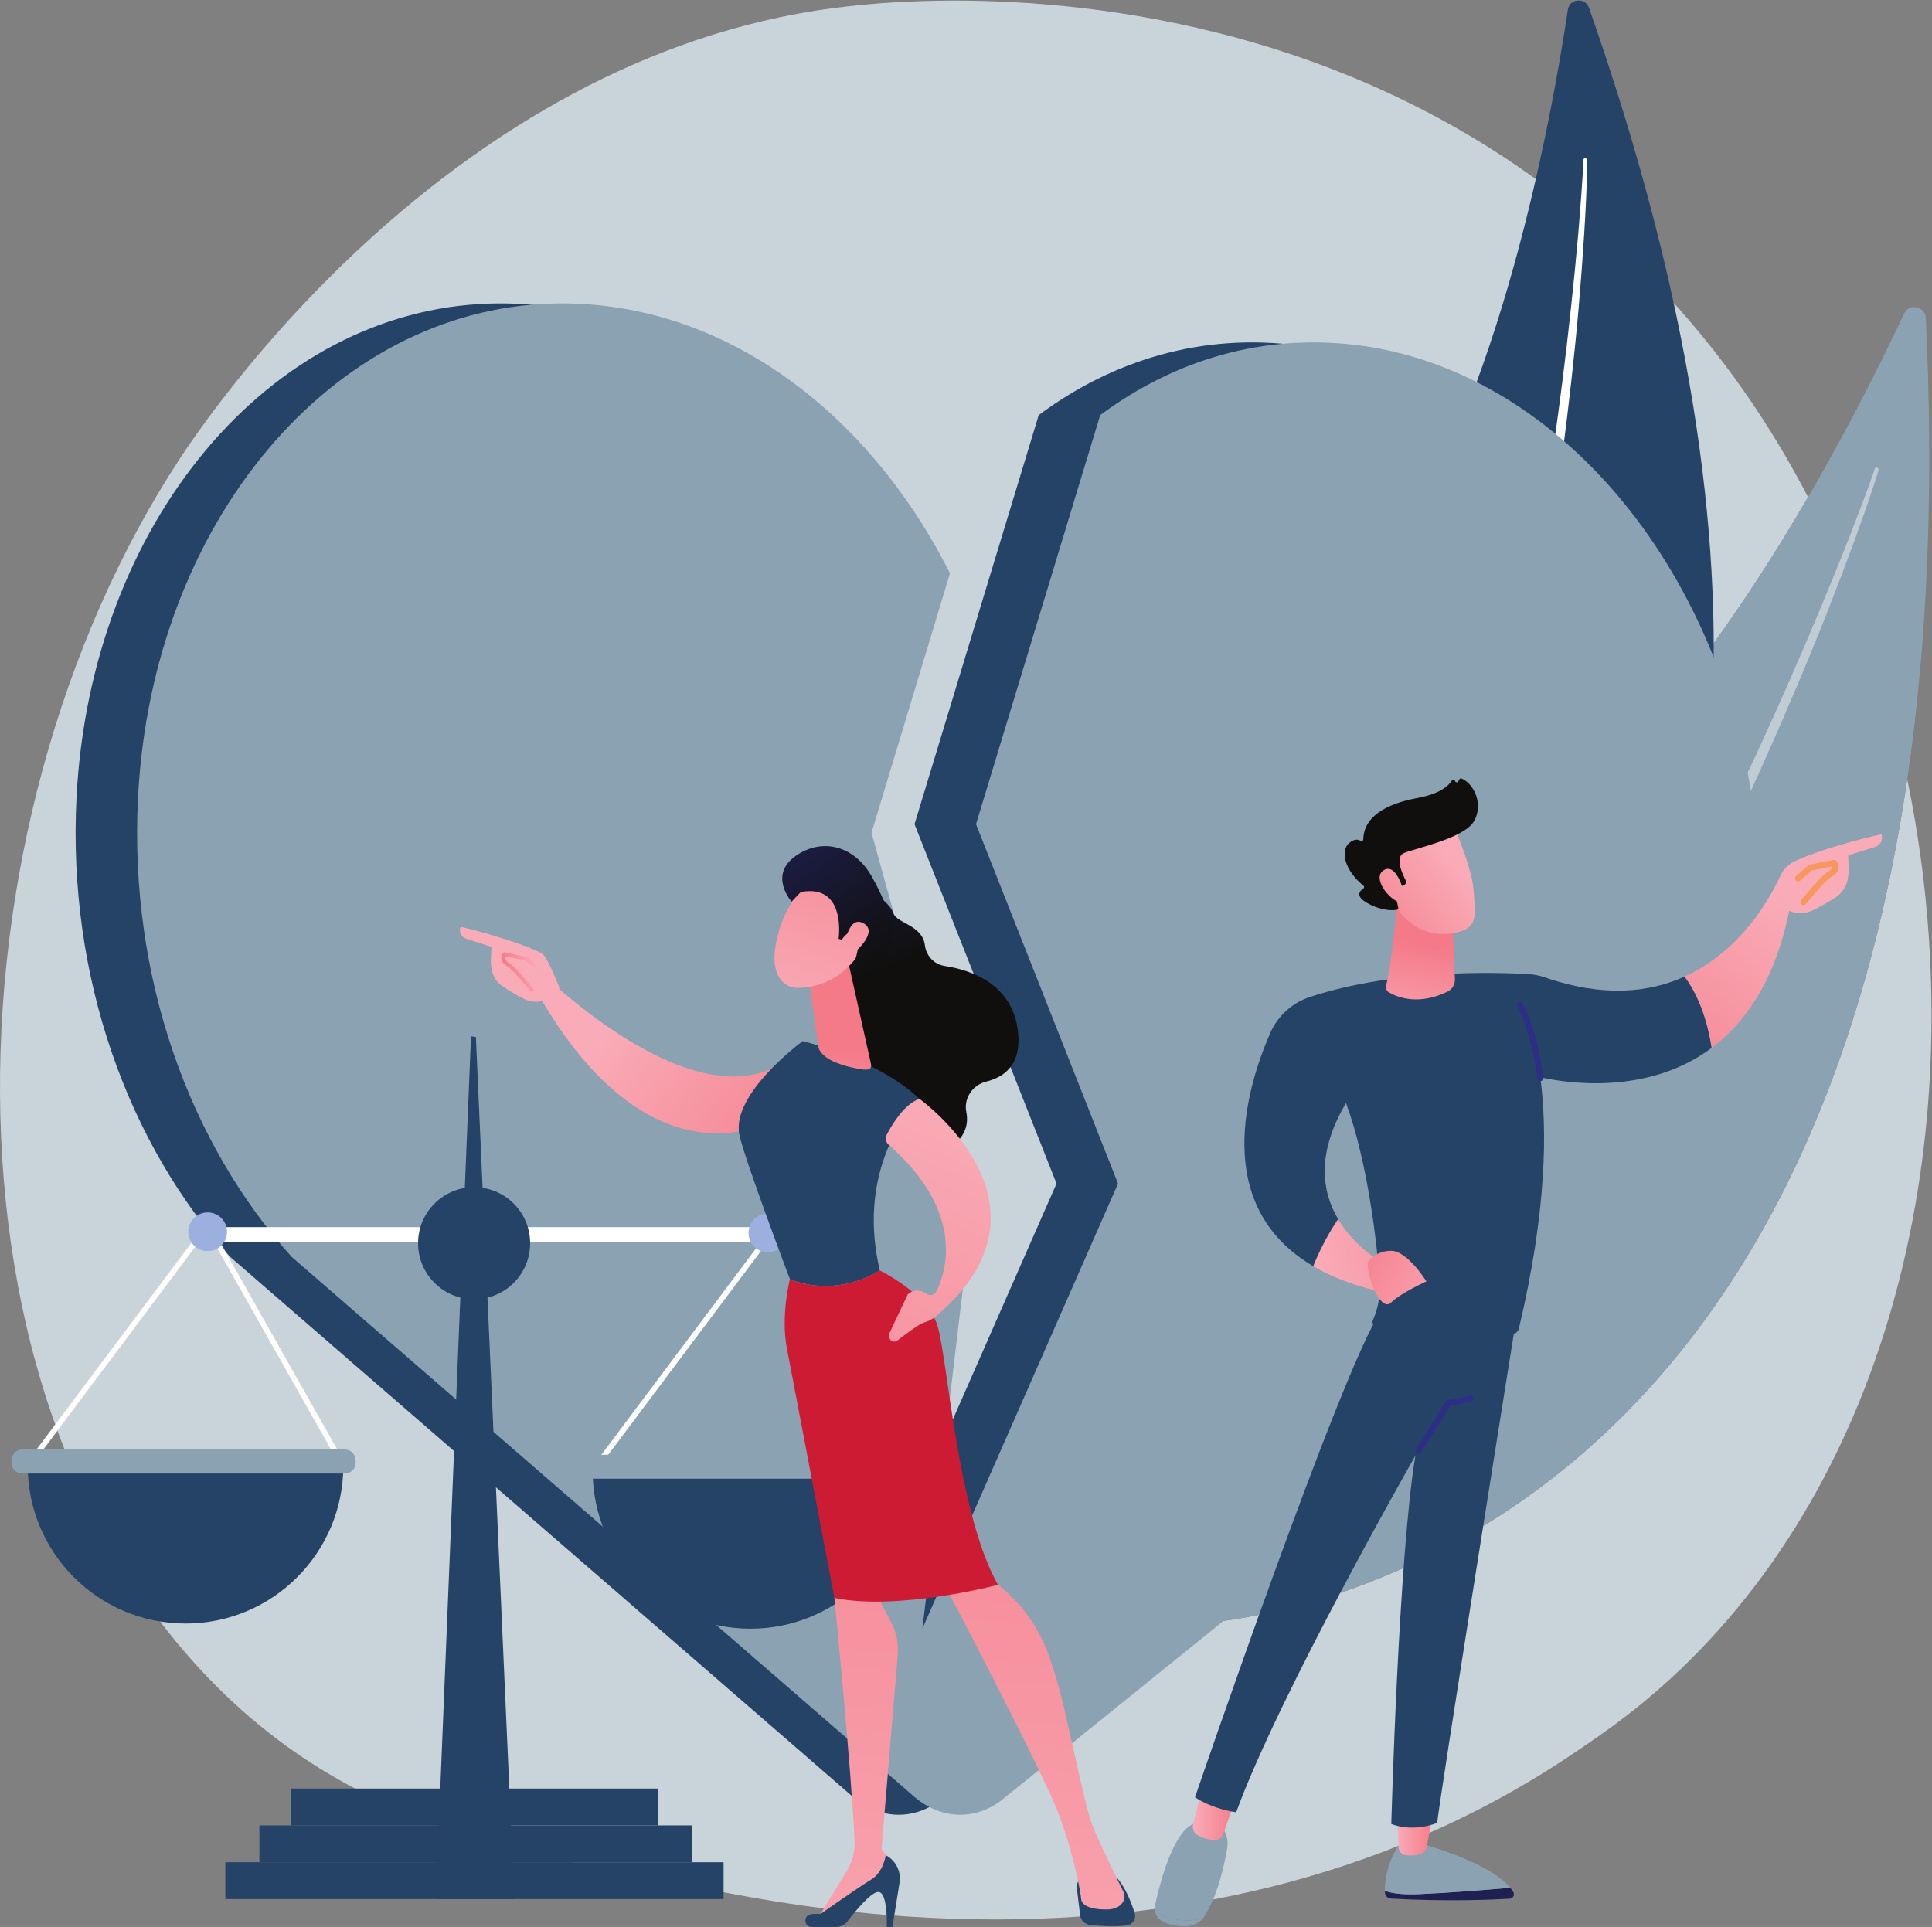 <?xml version="1.0" encoding="UTF-8" standalone="no"?>
<svg
   xmlns:dc="http://purl.org/dc/elements/1.1/"
   xmlns:cc="http://creativecommons.org/ns#"
   xmlns:rdf="http://www.w3.org/1999/02/22-rdf-syntax-ns#"
   xmlns:svg="http://www.w3.org/2000/svg"
   xmlns="http://www.w3.org/2000/svg"
   xmlns:sodipodi="http://sodipodi.sourceforge.net/DTD/sodipodi-0.dtd"
   xmlns:inkscape="http://www.inkscape.org/namespaces/inkscape"
   version="1.1"
   id="svg2"
   xml:space="preserve"
   width="1107.28"
   height="1104.6"
   viewBox="0 0 1107.28 1104.6"
   sodipodi:docname="shutterstock_1740822170-02.eps"><rect x="0" y="0" width="1107.28" height="1104.6" fill="#808080" stroke="none"/><defs
     id="defs6"><clipPath
       clipPathUnits="userSpaceOnUse"
       id="clipPath62"><path
         d="m 3722.47,4464.36 c 0,0 99.82,-48.56 118.18,-104.34 14.72,-44.76 125.11,-50.52 136.01,-138.55 5.63,-45.44 39.26,-81.84 84.53,-88.78 112.73,-17.28 286.47,-75.82 314.27,-271.55 21.22,-149.41 -54.95,-206.06 -134.88,-225.67 -58.71,-14.4 -97.72,-71.5 -85.85,-130.77 11.39,-56.85 -5.59,-122.57 -104.08,-174.54 -220.7,-116.46 -441.11,275.9 -441.11,275.9 l -45.17,685.07 z"
         id="path60" /></clipPath><linearGradient
       x1="0"
       y1="0"
       x2="1"
       y2="0"
       gradientUnits="userSpaceOnUse"
       gradientTransform="matrix(296.113,-742.792,-742.792,-296.113,3546.89,4863.92)"
       spreadMethod="pad"
       id="linearGradient68"><stop
         style="stop-opacity:1;stop-color:#1f2052"
         offset="0"
         id="stop64" /><stop
         style="stop-opacity:1;stop-color:#100f0d"
         offset="1"
         id="stop66" /></linearGradient><clipPath
       clipPathUnits="userSpaceOnUse"
       id="clipPath78"><path
         d="m 2305.5,4124.97 c 0,0 759.88,-769.56 1145.95,-334.43 0,0 -54.98,-262.89 -121.48,-316.71 0,0 -523.46,-330.75 -1022.58,548.61 z"
         id="path76" /></clipPath><linearGradient
       x1="0"
       y1="0"
       x2="1"
       y2="0"
       gradientUnits="userSpaceOnUse"
       gradientTransform="matrix(927.553,-725.537,-725.537,-927.553,2690.21,3970.98)"
       spreadMethod="pad"
       id="linearGradient84"><stop
         style="stop-opacity:1;stop-color:#f9acb8"
         offset="0"
         id="stop80" /><stop
         style="stop-opacity:1;stop-color:#f57a88"
         offset="1"
         id="stop82" /></linearGradient><clipPath
       clipPathUnits="userSpaceOnUse"
       id="clipPath96"><path
         d="m 3609.54,1544.08 -21.98,-129.32 c 0,0 73.61,-745.67 86.71,-1043.94 2.05,-46.769 -10.05,-92.98 -34.59,-132.828 L 3511.67,30.121 3837,222.09 l 6.48,39.699 -53.26,73.223 69.76,835.338 c 4.1,49.07 -6.03,98.29 -29.17,141.76 l -67.29,126.41 z"
         id="path94" /></clipPath><linearGradient
       x1="0"
       y1="0"
       x2="1"
       y2="0"
       gradientUnits="userSpaceOnUse"
       gradientTransform="matrix(361.339,4223.16,4223.16,-361.339,3568.36,-881.679)"
       spreadMethod="pad"
       id="linearGradient102"><stop
         style="stop-opacity:1;stop-color:#f9acb8"
         offset="0"
         id="stop98" /><stop
         style="stop-opacity:1;stop-color:#f57a88"
         offset="1"
         id="stop100" /></linearGradient><clipPath
       clipPathUnits="userSpaceOnUse"
       id="clipPath114"><path
         d="m 4055.13,1482.66 c 0,0 431.27,-818.078 499.83,-1004.859 68.55,-186.77 92.57,-342.59 93.49,-357.34 1.43,-23.059 30.11,-45.18 109.16,-45.18 40.79,0 60.77,16.359 70.55,32.18 8.35,13.512 8.78,30.41 1.75,44.641 -24.95,50.488 -104.12,211.828 -133.44,285.007 -35.01,87.371 -110.31,483.321 -151.6,620.991 -41.3,137.67 -87.98,287 -267.83,424.56 0,0 -123.45,120.91 -221.91,0 z"
         id="path112" /></clipPath><linearGradient
       x1="0"
       y1="0"
       x2="1"
       y2="0"
       gradientUnits="userSpaceOnUse"
       gradientTransform="matrix(361.434,4224.27,4224.27,-361.434,4295.21,-944.519)"
       spreadMethod="pad"
       id="linearGradient120"><stop
         style="stop-opacity:1;stop-color:#f9acb8"
         offset="0"
         id="stop116" /><stop
         style="stop-opacity:1;stop-color:#f57a88"
         offset="1"
         id="stop118" /></linearGradient><clipPath
       clipPathUnits="userSpaceOnUse"
       id="clipPath134"><path
         d="m 3653.56,4121.01 90.45,-406.26 c 8.66,-35.79 -23.96,-29.93 -60.14,-23.11 -59.25,11.17 -135.62,34.17 -161.15,80.28 -2.59,4.69 -3.89,9.99 -4.62,15.31 l -38.86,281.71 c -3.09,22.35 9,44.05 29.62,53.19 l 74.99,33.25 c 28.87,12.8 62.28,-3.67 69.71,-34.37 z"
         id="path132" /></clipPath><linearGradient
       x1="0"
       y1="0"
       x2="1"
       y2="0"
       gradientUnits="userSpaceOnUse"
       gradientTransform="matrix(67.876,496.567,496.567,-67.876,3528.73,3281.09)"
       spreadMethod="pad"
       id="linearGradient140"><stop
         style="stop-opacity:1;stop-color:#f9acb8"
         offset="0"
         id="stop136" /><stop
         style="stop-opacity:1;stop-color:#f57a88"
         offset="1"
         id="stop138" /></linearGradient><clipPath
       clipPathUnits="userSpaceOnUse"
       id="clipPath150"><path
         d="m 3953.27,3561.13 c 0,0 631.27,-451.64 80.73,-926.22 0,0 -20.99,-23.75 -62.29,-36.1 -20.84,-6.23 -82.52,-52.89 -113.79,-77.22 -10.05,-7.82 -24.57,-5.16 -31.33,5.64 -5.3,8.46 -5.92,19.03 -1.65,28.05 l 78.15,165.26 c 21.7,20.26 54.92,21.69 78.29,3.39 14.91,-11.68 36.75,-6.79 45.1,10.21 42.56,86.68 122.92,341.61 -206,629.67 -12.36,10.83 -15.49,28.74 -7.9,43.32 23.11,44.4 75.96,132.55 140.69,154 z"
         id="path148" /></clipPath><linearGradient
       x1="0"
       y1="0"
       x2="1"
       y2="0"
       gradientUnits="userSpaceOnUse"
       gradientTransform="matrix(-1000,-2280,-2280,1000,4198.3,3553.68)"
       spreadMethod="pad"
       id="linearGradient156"><stop
         style="stop-opacity:1;stop-color:#f9acb8"
         offset="0"
         id="stop152" /><stop
         style="stop-opacity:1;stop-color:#f57a88"
         offset="1"
         id="stop154" /></linearGradient><clipPath
       clipPathUnits="userSpaceOnUse"
       id="clipPath166"><path
         d="m 3480.32,4491.37 c 0,0 -96.29,-65.18 -137.67,-231.17 -41.37,-165.99 25.87,-225.53 94.79,-221.89 68.93,3.65 168.87,24.97 255.45,144.05 86.59,119.08 -86.39,388.66 -212.57,309.01 z"
         id="path164" /></clipPath><linearGradient
       x1="0"
       y1="0"
       x2="1"
       y2="0"
       gradientUnits="userSpaceOnUse"
       gradientTransform="matrix(376.145,1148.95,1148.95,-376.145,3407.87,3879.1)"
       spreadMethod="pad"
       id="linearGradient172"><stop
         style="stop-opacity:1;stop-color:#f9acb8"
         offset="0"
         id="stop168" /><stop
         style="stop-opacity:1;stop-color:#f57a88"
         offset="1"
         id="stop170" /></linearGradient><clipPath
       clipPathUnits="userSpaceOnUse"
       id="clipPath182"><path
         d="m 3605.57,4249.31 c 0,0 35.29,237.85 -162.19,201.47 l -39.93,-41.57 c 0,0 -96.66,108.85 10.31,191.14 106.96,82.29 255.4,61.21 337.53,-88.59 82.12,-149.8 111.92,-255.06 43.09,-348.15 -68.83,-93.09 -120.61,-13.25 -120.61,-13.25 0,0 31.57,80.56 5.37,115.14 -26.19,34.57 -59.98,-20.11 -59.98,-20.11 z"
         id="path180" /></clipPath><linearGradient
       x1="0"
       y1="0"
       x2="1"
       y2="0"
       gradientUnits="userSpaceOnUse"
       gradientTransform="matrix(434.799,-671.097,-671.097,-434.799,3354.46,4804.19)"
       spreadMethod="pad"
       id="linearGradient188"><stop
         style="stop-opacity:1;stop-color:#1f2052"
         offset="0"
         id="stop184" /><stop
         style="stop-opacity:1;stop-color:#100f0d"
         offset="1"
         id="stop186" /></linearGradient><clipPath
       clipPathUnits="userSpaceOnUse"
       id="clipPath198"><path
         d="m 3632.56,4228.94 c 0,0 17.42,122.37 79.92,87.39 62.5,-34.98 -22.52,-114.31 -56.61,-141.3 z"
         id="path196" /></clipPath><linearGradient
       x1="0"
       y1="0"
       x2="1"
       y2="0"
       gradientUnits="userSpaceOnUse"
       gradientTransform="matrix(376.146,1148.95,1148.95,-376.146,3545.29,3834.1)"
       spreadMethod="pad"
       id="linearGradient204"><stop
         style="stop-opacity:1;stop-color:#f9acb8"
         offset="0"
         id="stop200" /><stop
         style="stop-opacity:1;stop-color:#f57a88"
         offset="1"
         id="stop202" /></linearGradient><clipPath
       clipPathUnits="userSpaceOnUse"
       id="clipPath214"><path
         d="m 2348.16,3987.94 c 2.7,-14.19 56.82,-8.92 56.19,54.69 -11.86,24.27 -52.13,133.94 -76.75,145.68 -131.13,62.55 -347.38,113.09 -347.38,113.09 -11.66,-37.8 21.69,-50.86 21.69,-50.86 l 111.03,-35.93 c -0.43,-34.91 -6.4,-67.38 2.57,-104.51 6.8,-28.11 24.89,-52.33 49.39,-68.08 24.59,-15.8 57.36,-35.91 85.78,-50.16 53.8,-26.96 97.48,-3.92 97.48,-3.92 z"
         id="path212" /></clipPath><linearGradient
       x1="0"
       y1="0"
       x2="1"
       y2="0"
       gradientUnits="userSpaceOnUse"
       gradientTransform="matrix(1070.9,-837.661,-837.661,-1070.9,2640.05,3807.06)"
       spreadMethod="pad"
       id="linearGradient220"><stop
         style="stop-opacity:1;stop-color:#f9acb8"
         offset="0"
         id="stop216" /><stop
         style="stop-opacity:1;stop-color:#f57a88"
         offset="1"
         id="stop218" /></linearGradient><clipPath
       clipPathUnits="userSpaceOnUse"
       id="clipPath230"><path
         d="m 2284.51,4019.03 12.52,9.94 c -3.21,4.05 -79.07,99.58 -107.14,115.9 -10.66,6.19 -16.73,12.38 -18.07,18.39 -0.74,3.25 -0.07,6.86 2.01,10.94 l 86.8,-18.54 48.22,-42.43 10.56,12.01 -51.34,45.21 -101.68,21.7 -3.04,-4.39 c -6.81,-9.85 -9.16,-19 -7.14,-27.98 2.38,-10.7 10.76,-20.1 25.63,-28.75 21.15,-12.29 81.28,-85.01 102.67,-112 z"
         id="path228" /></clipPath><linearGradient
       x1="0"
       y1="0"
       x2="1"
       y2="0"
       gradientUnits="userSpaceOnUse"
       gradientTransform="matrix(-141.543,-40.803,40.803,-141.543,2317.43,4132.1)"
       spreadMethod="pad"
       id="linearGradient236"><stop
         style="stop-opacity:1;stop-color:#f9acb8"
         offset="0"
         id="stop232" /><stop
         style="stop-opacity:1;stop-color:#f57a88"
         offset="1"
         id="stop234" /></linearGradient><clipPath
       clipPathUnits="userSpaceOnUse"
       id="clipPath246"><path
         d="m 6029.29,2713.47 356.86,-4.41 -124.9,117.57 c -31.04,29.22 -78.42,33.95 -114.26,10.71 -20.98,-13.61 -43.73,-32.09 -63.45,-56.55 0,0 -222.61,81.36 -330.52,263.38 -33.61,-49.93 -72.92,-117.89 -106.97,-202.43 96.74,-56.79 222.15,-101.45 383.24,-128.27 z"
         id="path244" /></clipPath><linearGradient
       x1="0"
       y1="0"
       x2="1"
       y2="0"
       gradientUnits="userSpaceOnUse"
       gradientTransform="matrix(973.335,240,240,-973.335,5655.73,2774.57)"
       spreadMethod="pad"
       id="linearGradient252"><stop
         style="stop-opacity:1;stop-color:#f9acb8"
         offset="0"
         id="stop248" /><stop
         style="stop-opacity:1;stop-color:#f57a88"
         offset="1"
         id="stop250" /></linearGradient><clipPath
       clipPathUnits="userSpaceOnUse"
       id="clipPath262"><path
         d="m 6493.37,168.52 c -95.01,-8.219 -259.9,-21.559 -389.89,-27.278 -78.14,-3.441 -123.12,4.211 -149.03,14.59 0.04,-2.922 0.12,-5.68 0.24,-8.25 0.61,-13.68 11.73,-24.621 25.54,-25.391 245.63,-13.711 440.97,-4.75 510.52,-0.511 14.37,0.871 22.94,16.5 15.59,28.761 -3.68,6.129 -8.13,12.141 -12.97,18.079 z"
         id="path260" /></clipPath><linearGradient
       x1="0"
       y1="0"
       x2="1"
       y2="0"
       gradientUnits="userSpaceOnUse"
       gradientTransform="matrix(-190.201,1441.14,1441.14,190.201,6197.6,404.031)"
       spreadMethod="pad"
       id="linearGradient268"><stop
         style="stop-opacity:1;stop-color:#1f2052"
         offset="0"
         id="stop264" /><stop
         style="stop-opacity:1;stop-color:#2c2f85"
         offset="1"
         id="stop266" /></linearGradient><clipPath
       clipPathUnits="userSpaceOnUse"
       id="clipPath280"><path
         d="M 6005.65,497.063 6013.48,342 c 0.85,-16.801 13.42,-30.91 30.24,-33.309 16.73,-2.39 39.14,-2.699 62.9,5.211 14.62,4.868 25.47,17.18 28.17,32.207 l 27.07,150.954 z"
         id="path278" /></clipPath><linearGradient
       x1="0"
       y1="0"
       x2="1"
       y2="0"
       gradientUnits="userSpaceOnUse"
       gradientTransform="matrix(156.214,0,0,-156.214,6005.65,402.131)"
       spreadMethod="pad"
       id="linearGradient286"><stop
         style="stop-opacity:1;stop-color:#f9acb8"
         offset="0"
         id="stop282" /><stop
         style="stop-opacity:1;stop-color:#f57a88"
         offset="1"
         id="stop284" /></linearGradient><clipPath
       clipPathUnits="userSpaceOnUse"
       id="clipPath300"><path
         d="m 5167.87,593.211 -38.34,-152.512 c -4.71,-18.699 4.25,-38.039 21.53,-46.906 21.45,-11.012 51.66,-22.582 79.41,-19.23 13.05,1.57 23.9,10.769 28.21,23.058 l 56.29,160.449 z"
         id="path298" /></clipPath><linearGradient
       x1="0"
       y1="0"
       x2="1"
       y2="0"
       gradientUnits="userSpaceOnUse"
       gradientTransform="matrix(186.691,0,0,-186.691,5128.28,483.591)"
       spreadMethod="pad"
       id="linearGradient306"><stop
         style="stop-opacity:1;stop-color:#f9acb8"
         offset="0"
         id="stop302" /><stop
         style="stop-opacity:1;stop-color:#f57a88"
         offset="1"
         id="stop304" /></linearGradient><clipPath
       clipPathUnits="userSpaceOnUse"
       id="clipPath318"><path
         d="m 6099.19,2034.97 c -2.36,0 -4.74,0.63 -6.89,1.98 -6.08,3.81 -7.93,11.83 -4.12,17.91 l 128.06,204.54 c 1.9,3.04 4.95,5.15 8.46,5.86 l 94.23,18.97 c 7.01,1.46 13.89,-3.15 15.32,-10.19 1.41,-7.03 -3.15,-13.89 -10.19,-15.31 l -88.75,-17.87 -125.09,-199.79 c -2.47,-3.94 -6.7,-6.1 -11.03,-6.1 z"
         id="path316" /></clipPath><linearGradient
       x1="0"
       y1="0"
       x2="1"
       y2="0"
       gradientUnits="userSpaceOnUse"
       gradientTransform="matrix(-446.24,-365.77,-365.77,446.24,7182.37,2985.59)"
       spreadMethod="pad"
       id="linearGradient324"><stop
         style="stop-opacity:1;stop-color:#1f2052"
         offset="0"
         id="stop320" /><stop
         style="stop-opacity:1;stop-color:#2c2f85"
         offset="1"
         id="stop322" /></linearGradient><clipPath
       clipPathUnits="userSpaceOnUse"
       id="clipPath334"><path
         d="m 8089.25,4699.32 c 0,0 -231.23,-51 -371.86,-115.94 -27.94,-12.89 -50.22,-35.44 -62.91,-63.24 -42.06,-92.14 -167.9,-323.18 -411.96,-433.44 35.15,-46.65 91.74,-143.69 116.39,-306.78 146.58,109.1 273.13,291.3 333.88,590.11 0,0 46.27,-25.15 103.98,2.88 30.49,14.81 65.7,35.81 92.13,52.33 26.33,16.46 45.94,42.05 53.56,71.93 10.06,39.46 4.13,74.16 4.13,111.38 l 118.86,36.83 c 0,0 35.73,13.48 23.8,53.94 z"
         id="path332" /></clipPath><linearGradient
       x1="0"
       y1="0"
       x2="1"
       y2="0"
       gradientUnits="userSpaceOnUse"
       gradientTransform="matrix(-739.404,-961.944,-961.944,739.404,7696.14,4416.05)"
       spreadMethod="pad"
       id="linearGradient340"><stop
         style="stop-opacity:1;stop-color:#f9acb8"
         offset="0"
         id="stop336" /><stop
         style="stop-opacity:1;stop-color:#f57a88"
         offset="1"
         id="stop338" /></linearGradient><clipPath
       clipPathUnits="userSpaceOnUse"
       id="clipPath352"><path
         d="m 6622.85,3637.38 c -6.41,0 -12,4.76 -12.87,11.3 -28.38,214.44 -86.1,308.03 -86.68,308.96 -3.82,6.07 -2.01,14.1 4.05,17.93 6.09,3.81 14.07,2.03 17.92,-4.01 2.49,-3.93 61.25,-98.51 90.49,-319.48 0.95,-7.11 -4.06,-13.65 -11.18,-14.59 z"
         id="path350" /></clipPath><linearGradient
       x1="0"
       y1="0"
       x2="1"
       y2="0"
       gradientUnits="userSpaceOnUse"
       gradientTransform="matrix(-2040,-2280,-2280,2040,9870.97,7487.2)"
       spreadMethod="pad"
       id="linearGradient358"><stop
         style="stop-opacity:1;stop-color:#1f2052"
         offset="0"
         id="stop354" /><stop
         style="stop-opacity:1;stop-color:#2c2f85"
         offset="1"
         id="stop356" /></linearGradient><clipPath
       clipPathUnits="userSpaceOnUse"
       id="clipPath368"><path
         d="m 6007.1,4395.3 c 0,0 -25.25,-266.89 -47.47,-345.84 -3.37,-11.98 1.83,-24.6 12.71,-30.82 37.72,-21.56 128.19,-56.71 251.94,3.94 20.05,9.82 32.1,30.72 31.17,52.84 l -10.91,257.9 z"
         id="path366" /></clipPath><linearGradient
       x1="0"
       y1="0"
       x2="1"
       y2="0"
       gradientUnits="userSpaceOnUse"
       gradientTransform="matrix(80.892,424.683,424.683,-80.892,6048.03,3794.33)"
       spreadMethod="pad"
       id="linearGradient374"><stop
         style="stop-opacity:1;stop-color:#f9acb8"
         offset="0"
         id="stop370" /><stop
         style="stop-opacity:1;stop-color:#f57a88"
         offset="1"
         id="stop372" /></linearGradient><clipPath
       clipPathUnits="userSpaceOnUse"
       id="clipPath384"><path
         d="m 6249.99,4736.74 c 0,0 80.73,-185.47 86.15,-282.81 5.43,-97.34 26.4,-160.51 -86.15,-180.11 -112.56,-19.6 -207.38,36.47 -258.74,133.43 0,0 -80.48,149.42 -62.43,210.61 18.05,61.19 321.17,118.88 321.17,118.88 z"
         id="path382" /></clipPath><linearGradient
       x1="0"
       y1="0"
       x2="1"
       y2="0"
       gradientUnits="userSpaceOnUse"
       gradientTransform="matrix(-461.539,-353.148,-353.148,461.539,6266.91,4573.49)"
       spreadMethod="pad"
       id="linearGradient390"><stop
         style="stop-opacity:1;stop-color:#f9acb8"
         offset="0"
         id="stop386" /><stop
         style="stop-opacity:1;stop-color:#f57a88"
         offset="1"
         id="stop388" /></linearGradient><clipPath
       clipPathUnits="userSpaceOnUse"
       id="clipPath402"><path
         d="m 6033.21,4459.18 c 0,0 -30.8,118.47 -83.92,85.25 -53.12,-33.22 27.56,-132.74 70.27,-137.18 z"
         id="path400" /></clipPath><linearGradient
       x1="0"
       y1="0"
       x2="1"
       y2="0"
       gradientUnits="userSpaceOnUse"
       gradientTransform="matrix(-461.537,-353.146,-353.146,461.537,6209.66,4648.31)"
       spreadMethod="pad"
       id="linearGradient408"><stop
         style="stop-opacity:1;stop-color:#f9acb8"
         offset="0"
         id="stop404" /><stop
         style="stop-opacity:1;stop-color:#f57a88"
         offset="1"
         id="stop406" /></linearGradient><clipPath
       clipPathUnits="userSpaceOnUse"
       id="clipPath420"><path
         d="m 5879.83,2857.19 c 0,0 30.36,50.6 101.2,50.6 70.85,0 151.81,-131.57 151.81,-131.57 0,0 -111.32,-50.6 -151.81,-91.09 -40.48,-40.48 -101.2,91.09 -101.2,172.06 z"
         id="path418" /></clipPath><linearGradient
       x1="0"
       y1="0"
       x2="1"
       y2="0"
       gradientUnits="userSpaceOnUse"
       gradientTransform="matrix(-540,273.333,273.333,540,6286.36,2636.76)"
       spreadMethod="pad"
       id="linearGradient426"><stop
         style="stop-opacity:1;stop-color:#f9acb8"
         offset="0"
         id="stop422" /><stop
         style="stop-opacity:1;stop-color:#f57a88"
         offset="1"
         id="stop424" /></linearGradient></defs><sodipodi:namedview
     pagecolor="#ffffff"
     bordercolor="#666666"
     borderopacity="1"
     objecttolerance="10"
     gridtolerance="10"
     guidetolerance="10"
     inkscape:pageopacity="0"
     inkscape:pageshadow="2"
     inkscape:window-width="640"
     inkscape:window-height="480"
     id="namedview4" /><g
     id="g10"
     inkscape:groupmode="layer"
     inkscape:label="ink_ext_XXXXXX"
     transform="matrix(1.333,0,0,-1.333,0,1104.6)"><g
       id="g12"
       transform="scale(0.1)"><path
         d="m 4276.85,32.441 c -511.37,0 -921.95,71.34 -1134.67,110.942 C 2318.68,296.652 1623.52,404.77 1026.26,944.371 -330.891,2170.51 -264.879,4728.32 772.152,6312.77 895.109,6500.64 1930.57,8035.52 3585.07,8251.79 c 40.46,5.29 70.65,8.3 97.1,11.1 64.64,6.85 214.26,21.09 422.44,21.09 616.11,0 1746.18,-124.62 2712.82,-934.46 185.12,-155.1 483.04,-434.85 759.31,-861.53 70.65,-109.12 136.38,-222.44 197.09,-339.27 C 7492.96,5666.04 7114.18,5116.76 6694.98,4786.7 5559.88,3892.96 4637.34,2289.17 5105.99,1301.7 c 0,0 2565.54,45.28 3094.25,3633.93 276.71,-1336.95 11.29,-2814.22 -894.82,-3748.2 C 7089.25,964.621 6895.84,833.641 6747.76,734.762 5905.4,172.313 4992.53,32.441 4276.85,32.441"
         style="fill:#c8d3da;fill-opacity:1;fill-rule:nonzero;stroke:none"
         id="path14" /><path
         d="m 8280.06,6919.12 c -2.45,50.99 -71.79,64.83 -93.43,18.59 C 7977.42,6490.66 7392.11,5335.6 6694.98,4786.7 5559.88,3892.96 4637.34,2289.17 5105.99,1301.7 c 0,0 3441.6,61.21 3174.07,5617.42"
         style="fill:#8aa2b2;fill-opacity:1;fill-rule:nonzero;stroke:none"
         id="path16" /><path
         d="m 5417.57,1800.03 c -2.41,0 -4.8,1 -6.5,2.95 -3.04,3.5 -2.76,8.75 0.58,11.91 l 0.09,0.08 c 158.53,149.29 308.76,306.83 450.93,471.4 142.66,164.2 275.64,336.55 403.93,512.09 128.24,175.67 249.37,356.48 366.35,539.88 116.92,183.5 226.19,371.75 334.38,560.56 214.82,378.64 409.33,768.62 592.94,1163.54 91.4,197.68 178.82,397.22 262.69,598.27 42.09,100.45 83.26,201.31 123.17,302.66 l 58.67,152.47 28.54,76.5 13.84,38.37 c 4.32,12.64 9.19,26.15 12.52,37.37 l 0.55,1.85 c 1.1,3.71 4.49,6.11 8.17,6.11 0.81,0 1.63,-0.12 2.44,-0.36 4.38,-1.3 6.92,-5.83 5.85,-10.22 -3.73,-15.13 -8,-27.31 -12.03,-40.62 l -12.72,-38.97 -26.27,-77.59 c -17.87,-51.58 -36.52,-102.88 -55.17,-154.17 -37.67,-102.45 -76.61,-204.42 -116.49,-306.04 -80.13,-203.07 -165.75,-403.96 -254.38,-603.51 -88.35,-199.69 -182.28,-396.92 -280.36,-592.07 -98.24,-195.05 -199.28,-388.8 -306.64,-579.11 -213.93,-380.98 -448.79,-750.69 -708.83,-1102.32 -131.84,-174.4 -268.31,-345.46 -414.41,-508.23 -147.22,-161.66 -301.39,-317.14 -466.2,-460.69 -1.63,-1.42 -3.64,-2.11 -5.64,-2.11"
         style="fill:#bfccd4;fill-opacity:1;fill-rule:nonzero;stroke:none"
         id="path18" /><path
         d="m 6831.83,8253.08 c -16.16,46.09 -83.52,39.87 -90.75,-8.44 -69.9,-467.04 -291.55,-1685.96 -781.12,-2379.51 -797.12,-1129.26 -1205.63,-2851.69 -506.47,-3629.4 0,0 3139.42,995.01 1378.34,6017.35"
         style="fill:#244366;fill-opacity:1;fill-rule:nonzero;stroke:none"
         id="path20" /><path
         d="m 6823.82,7598.19 c 0.71,-14.92 0.12,-27.25 0.06,-40.56 l -1.02,-39.21 -2.91,-78.32 c -2.29,-52.19 -5.39,-104.31 -8.5,-156.44 -6.57,-104.23 -14.44,-208.38 -23.27,-312.44 -18.05,-208.11 -41.75,-415.69 -68.55,-622.88 -26.52,-207.24 -58.85,-413.73 -95.54,-619.46 -36.87,-205.68 -76.67,-410.93 -123.2,-614.76 -92.25,-407.75 -206.81,-810.87 -349.38,-1204.28 -73.36,-195.9 -151.88,-389.99 -241.49,-579.12 -90.96,-188.4 -189.96,-373.03 -302.01,-549.6 -2.48,-3.91 -7.66,-5.07 -11.57,-2.59 -3.81,2.42 -5.01,7.41 -2.77,11.28 l 0.06,0.1 c 104.59,180.19 199.34,365.65 284.78,555.37 85.99,189.5 160.89,383.83 230.62,579.81 69.65,196.08 131.41,394.92 188.63,595.02 57.16,200.17 105.99,402.61 153.71,605.26 93.73,405.82 165.7,816.5 226.41,1228.73 29.92,206.2 55.67,413.04 77.77,620.28 11.21,103.6 21.48,207.32 30.46,311.15 l 12.24,155.82 5.33,77.94 2.23,38.96 c 0.52,12.76 1.3,26.5 1.3,37.66 v 1.88 c 0,4.59 3.72,8.32 8.31,8.31 4.45,0 8.08,-3.51 8.3,-7.91"
         style="fill:#ffffff;fill-opacity:1;fill-rule:nonzero;stroke:none"
         id="path22" /><path
         d="m 7300.56,4548.8 c -57.9,1156.81 -796.23,2128.7 -1715.77,2251.75 -411.81,55.1 -798.07,-60.42 -1118.82,-299.01 l -533.98,-1759.23 610.59,-1545.53 -841,-1913.51 218.89,1839.91 -437.78,1582.33 337.37,1115.43 C 3464.62,6527.02 2827.2,7001.97 2107.2,6981.08 1159.53,6953.58 389.738,6037.43 329.039,4858.53 288.934,4079.54 554.445,3363.58 990.34,2880.91 L 3665.43,561.039 C 3780.98,460.84 3931.66,456.332 4047.01,549.5 l 2620.25,2116.63 c 418.06,440.07 671.54,1118.78 633.3,1882.67"
         style="fill:#244366;fill-opacity:1;fill-rule:nonzero;stroke:none"
         id="path24" /><path
         d="m 7564.92,4548.8 c -57.89,1156.81 -796.23,2128.7 -1715.76,2251.75 -411.82,55.1 -798.07,-60.42 -1118.83,-299.01 L 4196.36,4742.31 4806.95,3196.78 3965.94,1283.27 4184.83,3123.18 3747.05,4705.51 4084.42,5820.94 C 3728.98,6527.02 3091.57,7001.97 2371.56,6981.08 1423.89,6953.58 654.102,6037.43 593.406,4858.53 553.297,4079.54 818.813,3363.58 1254.71,2880.91 L 3929.79,561.039 C 4045.35,460.84 4196.03,456.332 4311.37,549.5 l 2620.25,2116.63 c 418.07,440.07 671.54,1118.78 633.3,1882.67"
         style="fill:#8aa2b2;fill-opacity:1;fill-rule:nonzero;stroke:none"
         id="path26" /><path
         d="M 2211.01,119.961 H 1873.5 l 151.6,3710.049 20.95,-2.6 164.96,-3707.449"
         style="fill:#244366;fill-opacity:1;fill-rule:nonzero;stroke:none"
         id="path28" /><path
         d="M 2830.3,436.813 H 1249.59 V 595.23 H 2830.3 V 436.813"
         style="fill:#244366;fill-opacity:1;fill-rule:nonzero;stroke:none"
         id="path30" /><path
         d="M 2976.77,278.383 H 1115.33 v 158.43 h 1861.44 v -158.43"
         style="fill:#244366;fill-opacity:1;fill-rule:nonzero;stroke:none"
         id="path32" /><path
         d="M 3111.04,119.961 H 968.852 V 278.383 H 3111.04 V 119.961"
         style="fill:#244366;fill-opacity:1;fill-rule:nonzero;stroke:none"
         id="path34" /><path
         d="M 3355.45,2946.69 H 851.547 v 62.81 H 3355.45 v -62.81"
         style="fill:#ffffff;fill-opacity:1;fill-rule:nonzero;stroke:none"
         id="path36" /><path
         d="m 128.566,1976.27 -18.8,14.09 784.445,1046.78 592.129,-1048.05 -20.45,-11.55 -574.445,1016.73 -762.879,-1018"
         style="fill:#ffffff;fill-opacity:1;fill-rule:nonzero;stroke:none"
         id="path38" /><path
         d="m 976.117,2989.5 c 0,-46 -37.289,-83.29 -83.289,-83.29 -46,0 -83.289,37.29 -83.289,83.29 0,46 37.289,83.29 83.289,83.29 46,0 83.289,-37.29 83.289,-83.29"
         style="fill:#9cb0e0;fill-opacity:1;fill-rule:nonzero;stroke:none"
         id="path40" /><path
         d="m 2557.55,1954.03 -18.8,14.09 784.45,1046.77 592.13,-1048.04 -20.46,-11.55 -574.44,1016.73 -762.88,-1018"
         style="fill:#ffffff;fill-opacity:1;fill-rule:nonzero;stroke:none"
         id="path42" /><path
         d="m 2279.37,2940.27 c 0,-133.07 -107.87,-240.94 -240.94,-240.94 -133.07,0 -240.94,107.87 -240.94,240.94 0,133.07 107.87,240.94 240.94,240.94 133.07,0 240.94,-107.87 240.94,-240.94"
         style="fill:#244366;fill-opacity:1;fill-rule:nonzero;stroke:none"
         id="path44" /><path
         d="m 3384.9,2984.66 c 0,-46 -37.29,-83.29 -83.29,-83.29 -46,0 -83.29,37.29 -83.29,83.29 0,46 37.29,83.29 83.29,83.29 46,0 83.29,-37.29 83.29,-83.29"
         style="fill:#9cb0e0;fill-opacity:1;fill-rule:nonzero;stroke:none"
         id="path46" /><path
         d="m 3226.62,1282.6 c 374.71,0 678.48,303.76 678.48,678.47 H 2548.15 c 0,-374.71 303.76,-678.47 678.47,-678.47"
         style="fill:#244366;fill-opacity:1;fill-rule:nonzero;stroke:none"
         id="path48" /><path
         d="m 3911.87,1927.63 h -1387.1 c -25.41,0 -46.21,20.79 -46.21,46.2 v 10.91 c 0,25.42 20.8,46.21 46.21,46.21 h 1387.1 c 25.42,0 46.21,-20.79 46.21,-46.21 v -10.91 c 0,-25.41 -20.79,-46.2 -46.21,-46.2"
         style="fill:#8aa2b2;fill-opacity:1;fill-rule:nonzero;stroke:none"
         id="path50" /><path
         d="m 797.637,1304.84 c 374.713,0 678.473,303.77 678.473,678.48 H 119.164 c 0,-374.71 303.766,-678.48 678.473,-678.48"
         style="fill:#244366;fill-opacity:1;fill-rule:nonzero;stroke:none"
         id="path52" /><path
         d="M 1482.89,1949.87 H 95.781 c -25.41,0 -46.203,20.79 -46.203,46.2 v 10.92 c 0,25.41 20.793,46.2 46.203,46.2 H 1482.89 c 25.41,0 46.2,-20.79 46.2,-46.2 v -10.92 c 0,-25.41 -20.79,-46.2 -46.2,-46.2"
         style="fill:#8aa2b2;fill-opacity:1;fill-rule:nonzero;stroke:none"
         id="path54" /><g
         id="g56"><g
           id="g58"
           clip-path="url(#clipPath62)"><path
             d="m 3722.47,4464.36 c 0,0 99.82,-48.56 118.18,-104.34 14.72,-44.76 125.11,-50.52 136.01,-138.55 5.63,-45.44 39.26,-81.84 84.53,-88.78 112.73,-17.28 286.47,-75.82 314.27,-271.55 21.22,-149.41 -54.95,-206.06 -134.88,-225.67 -58.71,-14.4 -97.72,-71.5 -85.85,-130.77 11.39,-56.85 -5.59,-122.57 -104.08,-174.54 -220.7,-116.46 -441.11,275.9 -441.11,275.9 l -45.17,685.07 158.1,173.23"
             style="fill:url(#linearGradient68);fill-opacity:1;fill-rule:nonzero;stroke:none"
             id="path70" /></g></g><g
         id="g72"><g
           id="g74"
           clip-path="url(#clipPath78)"><path
             d="m 2305.5,4124.97 c 0,0 759.88,-769.56 1145.95,-334.43 0,0 -54.98,-262.89 -121.48,-316.71 0,0 -523.46,-330.75 -1022.58,548.61 l -1.89,102.53"
             style="fill:url(#linearGradient84);fill-opacity:1;fill-rule:nonzero;stroke:none"
             id="path86" /></g></g><path
         d="m 4629.65,168.711 14.28,-117.41 c 2.71,-22.27 20.25,-39.879 42.54,-42.43 37.64,-4.301 98.04,-8.711 157.13,-2.461 25.94,2.742 42.78,29.012 34.88,53.871 -14.41,45.321 -40.76,113.36 -78.76,153.399 h -130.24 c -24.08,0 -42.74,-21.071 -39.83,-44.969"
         style="fill:#244366;fill-opacity:1;fill-rule:nonzero;stroke:none"
         id="path88" /><g
         id="g90"><g
           id="g92"
           clip-path="url(#clipPath96)"><path
             d="m 3609.54,1544.08 -21.98,-129.32 c 0,0 73.61,-745.67 86.71,-1043.94 2.05,-46.769 -10.05,-92.98 -34.59,-132.828 L 3511.67,30.121 3837,222.09 l 6.48,39.699 -53.26,73.223 69.76,835.338 c 4.1,49.07 -6.03,98.29 -29.17,141.76 l -67.29,126.41 -153.98,105.56"
             style="fill:url(#linearGradient102);fill-opacity:1;fill-rule:nonzero;stroke:none"
             id="path104" /></g></g><path
         d="m 3490.25,0 h 103.82 c 19.43,0 37.76,8.922 49.61,24.32 C 3676.04,66.383 3743.1,148.43 3775.16,150.57 3818.33,153.449 3812.81,0 3812.81,0 H 3837 l 30.65,190.68 c 7.71,47.98 -16.15,95.5 -59.23,117.98 0,0 -9.87,-72.969 -63.37,-105.238 -53.5,-32.281 -217.71,-147.871 -217.71,-147.871 0,0 -20.12,2.871 -42.2,-1.121 C 3452.39,48.512 3456.96,0 3490.25,0"
         style="fill:#244366;fill-opacity:1;fill-rule:nonzero;stroke:none"
         id="path106" /><g
         id="g108"><g
           id="g110"
           clip-path="url(#clipPath114)"><path
             d="m 4055.13,1482.66 c 0,0 431.27,-818.078 499.83,-1004.859 68.55,-186.77 92.57,-342.59 93.49,-357.34 1.43,-23.059 30.11,-45.18 109.16,-45.18 40.79,0 60.77,16.359 70.55,32.18 8.35,13.512 8.78,30.41 1.75,44.641 -24.95,50.488 -104.12,211.828 -133.44,285.007 -35.01,87.371 -110.31,483.321 -151.6,620.991 -41.3,137.67 -87.98,287 -267.83,424.56 0,0 -123.45,120.91 -221.91,0"
             style="fill:url(#linearGradient120);fill-opacity:1;fill-rule:nonzero;stroke:none"
             id="path122" /></g></g><path
         d="m 3782.69,2823.11 c -111.25,471.4 170.58,738.02 170.58,738.02 -177.83,170.7 -501.82,248.37 -501.82,248.37 0,0 -309.16,-226.03 -272.49,-402.94 21.5,-103.69 217.31,-621.09 217.31,-621.09 0,0 181.07,-85.69 386.42,37.64"
         style="fill:#244366;fill-opacity:1;fill-rule:nonzero;stroke:none"
         id="path124" /><path
         d="m 4029.34,2589.74 c -45.27,136.39 -246.65,233.37 -246.65,233.37 -205.35,-123.33 -386.42,-37.64 -386.42,-37.64 0,0 -40.6,-155.21 -12.58,-299.45 28.03,-144.25 203.87,-1071.26 203.87,-1071.26 277.06,-56.14 703.18,56.48 703.18,56.48 -176.48,313.33 -216.12,982.11 -261.4,1118.5"
         style="fill:#ce1b34;fill-opacity:1;fill-rule:nonzero;stroke:none"
         id="path126" /><g
         id="g128"><g
           id="g130"
           clip-path="url(#clipPath134)"><path
             d="m 3653.56,4121.01 90.45,-406.26 c 8.66,-35.79 -23.96,-29.93 -60.14,-23.11 -59.25,11.17 -135.62,34.17 -161.15,80.28 -2.59,4.69 -3.89,9.99 -4.62,15.31 l -38.86,281.71 c -3.09,22.35 9,44.05 29.62,53.19 l 74.99,33.25 c 28.87,12.8 62.28,-3.67 69.71,-34.37"
             style="fill:url(#linearGradient140);fill-opacity:1;fill-rule:nonzero;stroke:none"
             id="path142" /></g></g><g
         id="g144"><g
           id="g146"
           clip-path="url(#clipPath150)"><path
             d="m 3953.27,3561.13 c 0,0 631.27,-451.64 80.73,-926.22 0,0 -20.99,-23.75 -62.29,-36.1 -20.84,-6.23 -82.52,-52.89 -113.79,-77.22 -10.05,-7.82 -24.57,-5.16 -31.33,5.64 -5.3,8.46 -5.92,19.03 -1.65,28.05 l 78.15,165.26 c 21.7,20.26 54.92,21.69 78.29,3.39 14.91,-11.68 36.75,-6.79 45.1,10.21 42.56,86.68 122.92,341.61 -206,629.67 -12.36,10.83 -15.49,28.74 -7.9,43.32 23.11,44.4 75.96,132.55 140.69,154"
             style="fill:url(#linearGradient156);fill-opacity:1;fill-rule:nonzero;stroke:none"
             id="path158" /></g></g><g
         id="g160"><g
           id="g162"
           clip-path="url(#clipPath166)"><path
             d="m 3480.32,4491.37 c 0,0 -96.29,-65.18 -137.67,-231.17 -41.37,-165.99 25.87,-225.53 94.79,-221.89 68.93,3.65 168.87,24.97 255.45,144.05 86.59,119.08 -86.39,388.66 -212.57,309.01"
             style="fill:url(#linearGradient172);fill-opacity:1;fill-rule:nonzero;stroke:none"
             id="path174" /></g></g><g
         id="g176"><g
           id="g178"
           clip-path="url(#clipPath182)"><path
             d="m 3605.57,4249.31 c 0,0 35.29,237.85 -162.19,201.47 l -39.93,-41.57 c 0,0 -96.66,108.85 10.31,191.14 106.96,82.29 255.4,61.21 337.53,-88.59 82.12,-149.8 111.92,-255.06 43.09,-348.15 -68.83,-93.09 -120.61,-13.25 -120.61,-13.25 0,0 31.57,80.56 5.37,115.14 -26.19,34.57 -59.98,-20.11 -59.98,-20.11 l -13.59,3.92"
             style="fill:url(#linearGradient188);fill-opacity:1;fill-rule:nonzero;stroke:none"
             id="path190" /></g></g><g
         id="g192"><g
           id="g194"
           clip-path="url(#clipPath198)"><path
             d="m 3632.56,4228.94 c 0,0 17.42,122.37 79.92,87.39 62.5,-34.98 -22.52,-114.31 -56.61,-141.3 l -23.31,53.91"
             style="fill:url(#linearGradient204);fill-opacity:1;fill-rule:nonzero;stroke:none"
             id="path206" /></g></g><g
         id="g208"><g
           id="g210"
           clip-path="url(#clipPath214)"><path
             d="m 2348.16,3987.94 c 2.7,-14.19 56.82,-8.92 56.19,54.69 -11.86,24.27 -52.13,133.94 -76.75,145.68 -131.13,62.55 -347.38,113.09 -347.38,113.09 -11.66,-37.8 21.69,-50.86 21.69,-50.86 l 111.03,-35.93 c -0.43,-34.91 -6.4,-67.38 2.57,-104.51 6.8,-28.11 24.89,-52.33 49.39,-68.08 24.59,-15.8 57.36,-35.91 85.78,-50.16 53.8,-26.96 97.48,-3.92 97.48,-3.92"
             style="fill:url(#linearGradient220);fill-opacity:1;fill-rule:nonzero;stroke:none"
             id="path222" /></g></g><g
         id="g224"><g
           id="g226"
           clip-path="url(#clipPath230)"><path
             d="m 2284.51,4019.03 12.52,9.94 c -3.21,4.05 -79.07,99.58 -107.14,115.9 -10.66,6.19 -16.73,12.38 -18.07,18.39 -0.74,3.25 -0.07,6.86 2.01,10.94 l 86.8,-18.54 48.22,-42.43 10.56,12.01 -51.34,45.21 -101.68,21.7 -3.04,-4.39 c -6.81,-9.85 -9.16,-19 -7.14,-27.98 2.38,-10.7 10.76,-20.1 25.63,-28.75 21.15,-12.29 81.28,-85.01 102.67,-112"
             style="fill:url(#linearGradient236);fill-opacity:1;fill-rule:nonzero;stroke:none"
             id="path238" /></g></g><g
         id="g240"><g
           id="g242"
           clip-path="url(#clipPath246)"><path
             d="m 6029.29,2713.47 356.86,-4.41 -124.9,117.57 c -31.04,29.22 -78.42,33.95 -114.26,10.71 -20.98,-13.61 -43.73,-32.09 -63.45,-56.55 0,0 -222.61,81.36 -330.52,263.38 -33.61,-49.93 -72.92,-117.89 -106.97,-202.43 96.74,-56.79 222.15,-101.45 383.24,-128.27"
             style="fill:url(#linearGradient252);fill-opacity:1;fill-rule:nonzero;stroke:none"
             id="path254" /></g></g><g
         id="g256"><g
           id="g258"
           clip-path="url(#clipPath262)"><path
             d="m 6493.37,168.52 c -95.01,-8.219 -259.9,-21.559 -389.89,-27.278 -78.14,-3.441 -123.12,4.211 -149.03,14.59 0.04,-2.922 0.12,-5.68 0.24,-8.25 0.61,-13.68 11.73,-24.621 25.54,-25.391 245.63,-13.711 440.97,-4.75 510.52,-0.511 14.37,0.871 22.94,16.5 15.59,28.761 -3.68,6.129 -8.13,12.141 -12.97,18.079"
             style="fill:url(#linearGradient268);fill-opacity:1;fill-rule:nonzero;stroke:none"
             id="path270" /></g></g><path
         d="m 6103.48,141.242 c 129.99,5.719 294.88,19.059 389.89,27.278 -93.41,114.601 -389.89,191.839 -389.89,191.839 h -83.73 c -57.59,-83.019 -65.93,-162.058 -65.3,-204.527 25.91,-10.379 70.89,-18.031 149.03,-14.59"
         style="fill:#8aa2b2;fill-opacity:1;fill-rule:nonzero;stroke:none"
         id="path272" /><g
         id="g274"><g
           id="g276"
           clip-path="url(#clipPath280)"><path
             d="M 6005.65,497.063 6013.48,342 c 0.85,-16.801 13.42,-30.91 30.24,-33.309 16.73,-2.39 39.14,-2.699 62.9,5.211 14.62,4.868 25.47,17.18 28.17,32.207 l 27.07,150.954 h -156.21"
             style="fill:url(#linearGradient286);fill-opacity:1;fill-rule:nonzero;stroke:none"
             id="path288" /></g></g><path
         d="m 5033.8,35.223 c -41.2,6.699 -59.84,31.609 -67.66,58.25 l -0.16,-0.723 c -6.06,-28.098 8,-57.219 36.09,-71.07 33.96,-16.738 71.08,-19.598 99.91,-18.207 30.92,1.477 59.3,16.379 74.9,40.219 l 0.24,0.359 C 5146.08,26.172 5102.51,24.07 5033.8,35.223"
         style="fill:#8aa2b2;fill-opacity:1;fill-rule:nonzero;stroke:none"
         id="path290" /><path
         d="M 5228.05,449.281 H 5159 c -105.19,2.508 -171.24,-255.789 -192.86,-355.808 7.82,-26.641 26.46,-51.551 67.66,-58.25 68.71,-11.152 112.28,-9.051 143.32,8.828 56.82,87.058 85,214.57 98.54,288.988 15.4,84.633 -47.61,116.242 -47.61,116.242"
         style="fill:#8aa2b2;fill-opacity:1;fill-rule:nonzero;stroke:none"
         id="path292" /><g
         id="g294"><g
           id="g296"
           clip-path="url(#clipPath300)"><path
             d="m 5167.87,593.211 -38.34,-152.512 c -4.71,-18.699 4.25,-38.039 21.53,-46.906 21.45,-11.012 51.66,-22.582 79.41,-19.23 13.05,1.57 23.9,10.769 28.21,23.058 l 56.29,160.449 -147.1,35.141"
             style="fill:url(#linearGradient306);fill-opacity:1;fill-rule:nonzero;stroke:none"
             id="path308" /></g></g><path
         d="m 6516.76,2601.86 c 0,0 -342.67,-2141.977 -337.03,-2153.751 0,0 -94.64,-43.019 -197.81,-5.48 0,0 30.98,1145.041 103.59,1584.071 0,0 -584.82,-1023.44 -770.54,-1533.399 0,0 -96.86,11.551 -177.04,64.32 0,0 629.69,1842.139 797.68,2087.509 l 581.15,-43.27"
         style="fill:#244366;fill-opacity:1;fill-rule:nonzero;stroke:none"
         id="path310" /><g
         id="g312"><g
           id="g314"
           clip-path="url(#clipPath318)"><path
             d="m 6099.19,2034.97 c -2.36,0 -4.74,0.63 -6.89,1.98 -6.08,3.81 -7.93,11.83 -4.12,17.91 l 128.06,204.54 c 1.9,3.04 4.95,5.15 8.46,5.86 l 94.23,18.97 c 7.01,1.46 13.89,-3.15 15.32,-10.19 1.41,-7.03 -3.15,-13.89 -10.19,-15.31 l -88.75,-17.87 -125.09,-199.79 c -2.47,-3.94 -6.7,-6.1 -11.03,-6.1"
             style="fill:url(#linearGradient324);fill-opacity:1;fill-rule:nonzero;stroke:none"
             id="path326" /></g></g><g
         id="g328"><g
           id="g330"
           clip-path="url(#clipPath334)"><path
             d="m 8089.25,4699.32 c 0,0 -231.23,-51 -371.86,-115.94 -27.94,-12.89 -50.22,-35.44 -62.91,-63.24 -42.06,-92.14 -167.9,-323.18 -411.96,-433.44 35.15,-46.65 91.74,-143.69 116.39,-306.78 146.58,109.1 273.13,291.3 333.88,590.11 0,0 46.27,-25.15 103.98,2.88 30.49,14.81 65.7,35.81 92.13,52.33 26.33,16.46 45.94,42.05 53.56,71.93 10.06,39.46 4.13,74.16 4.13,111.38 l 118.86,36.83 c 0,0 35.73,13.48 23.8,53.94"
             style="fill:url(#linearGradient340);fill-opacity:1;fill-rule:nonzero;stroke:none"
             id="path342" /></g></g><path
         d="m 7358.91,3779.92 c -24.65,163.09 -81.24,260.13 -116.39,306.78 -151.61,-68.5 -348.82,-90.4 -599.95,-3.38 -23.15,8.02 -47.3,12.72 -71.79,14.16 -133.69,7.84 -574.24,22.14 -938.79,-98.3 -76.72,-25.35 -138.87,-82.06 -170.89,-155.56 -98.61,-226.3 -258.27,-741.68 184.95,-1001.88 34.05,84.54 73.36,152.5 106.97,202.43 -71.38,120.39 -92.52,284.83 34.14,498.96 92.36,-249.38 135.69,-613.27 144.74,-774.31 2.98,-53.02 -6.32,-105.94 -27.12,-154.89 l -2.27,-5.34 c -4.45,-10.47 1.67,-22.51 12.87,-25.03 249.52,-56.05 509.04,-40.82 586.57,-34.42 13.84,1.15 25.34,11.05 28.52,24.43 121.33,511.25 121.61,859.99 91.9,1080.44 113.5,-25.37 460.57,-79.49 736.54,125.91"
         style="fill:#244366;fill-opacity:1;fill-rule:nonzero;stroke:none"
         id="path344" /><g
         id="g346"><g
           id="g348"
           clip-path="url(#clipPath352)"><path
             d="m 6622.85,3637.38 c -6.41,0 -12,4.76 -12.87,11.3 -28.38,214.44 -86.1,308.03 -86.68,308.96 -3.82,6.07 -2.01,14.1 4.05,17.93 6.09,3.81 14.07,2.03 17.92,-4.01 2.49,-3.93 61.25,-98.51 90.49,-319.48 0.95,-7.11 -4.06,-13.65 -11.18,-14.59 l -1.73,-0.11"
             style="fill:url(#linearGradient358);fill-opacity:1;fill-rule:nonzero;stroke:none"
             id="path360" /></g></g><g
         id="g362"><g
           id="g364"
           clip-path="url(#clipPath368)"><path
             d="m 6007.1,4395.3 c 0,0 -25.25,-266.89 -47.47,-345.84 -3.37,-11.98 1.83,-24.6 12.71,-30.82 37.72,-21.56 128.19,-56.71 251.94,3.94 20.05,9.82 32.1,30.72 31.17,52.84 l -10.91,257.9 -237.44,61.98"
             style="fill:url(#linearGradient374);fill-opacity:1;fill-rule:nonzero;stroke:none"
             id="path376" /></g></g><g
         id="g378"><g
           id="g380"
           clip-path="url(#clipPath384)"><path
             d="m 6249.99,4736.74 c 0,0 80.73,-185.47 86.15,-282.81 5.43,-97.34 26.4,-160.51 -86.15,-180.11 -112.56,-19.6 -207.38,36.47 -258.74,133.43 0,0 -80.48,149.42 -62.43,210.61 18.05,61.19 321.17,118.88 321.17,118.88"
             style="fill:url(#linearGradient390);fill-opacity:1;fill-rule:nonzero;stroke:none"
             id="path392" /></g></g><path
         d="m 6029.71,4476.97 6.41,2.83 c 8.15,3.59 11.64,13.3 7.55,21.22 -15.87,30.66 -46.82,100.94 -6.85,117.33 51.52,21.13 255.57,62.74 299.59,135.14 42.32,69.59 4.83,159.42 -51.52,184.97 -3.77,1.7 -8.21,0.35 -10.15,-3.31 l -4.69,-8.89 c -3.22,-6.08 -12.2,-5.16 -14.11,1.45 -1.84,6.34 -10.27,7.57 -13.77,1.97 -13.54,-21.66 -50.07,-56.78 -147.78,-74.81 -138.85,-25.62 -230.65,-81.82 -232.94,-177.77 -0.14,-6.09 -6.63,-9.48 -11.83,-6.31 -10.26,6.25 -26.66,9.18 -48.59,-9.26 -38.14,-32.06 -22.53,-115.24 61.07,-183.66 3.97,-3.25 3.93,-9.45 -0.37,-12.25 -15.15,-9.86 -37.74,-33.34 20.8,-64.63 60.55,-32.37 105.76,-29.71 123.17,-26.84 4.33,0.72 7.12,4.91 6.18,9.19 l -18.58,84.34 c -1.06,4.77 2.58,9.29 7.47,9.29 h 28.94"
         style="fill:#100f0d;fill-opacity:1;fill-rule:nonzero;stroke:none"
         id="path394" /><g
         id="g396"><g
           id="g398"
           clip-path="url(#clipPath402)"><path
             d="m 6033.21,4459.18 c 0,0 -30.8,118.47 -83.92,85.25 -53.12,-33.22 27.56,-132.74 70.27,-137.18 l 13.65,51.93"
             style="fill:url(#linearGradient408);fill-opacity:1;fill-rule:nonzero;stroke:none"
             id="path410" /></g></g><path
         d="m 7754.47,4394.7 c -2.89,0 -5.79,0.95 -8.2,2.91 -5.58,4.53 -6.42,12.72 -1.89,18.3 8.79,10.8 86.7,106.06 117.05,123.21 10.02,5.67 16.19,11.52 17.36,16.51 0.18,0.76 0.59,2.49 -0.37,5.54 l -88.05,-17.63 -51.08,-43.85 c -5.45,-4.67 -13.66,-4.04 -18.34,1.4 -4.67,5.45 -4.05,13.66 1.4,18.34 l 53.66,46.05 c 1.7,1.45 3.73,2.45 5.92,2.89 l 100.93,20.21 c 5.15,1.01 10.41,-1.14 13.34,-5.48 7.76,-11.51 10.42,-22.76 7.9,-33.44 -2.98,-12.65 -12.75,-23.5 -29.87,-33.18 -19.77,-11.17 -76.41,-76.08 -109.67,-116.98 -2.57,-3.16 -6.32,-4.8 -10.09,-4.8"
         style="fill:#f7975d;fill-opacity:1;fill-rule:nonzero;stroke:none"
         id="path412" /><g
         id="g414"><g
           id="g416"
           clip-path="url(#clipPath420)"><path
             d="m 5879.83,2857.19 c 0,0 30.36,50.6 101.2,50.6 70.85,0 151.81,-131.57 151.81,-131.57 0,0 -111.32,-50.6 -151.81,-91.09 -40.48,-40.48 -101.2,91.09 -101.2,172.06"
             style="fill:url(#linearGradient426);fill-opacity:1;fill-rule:nonzero;stroke:none"
             id="path428" /></g></g></g></g></svg>
